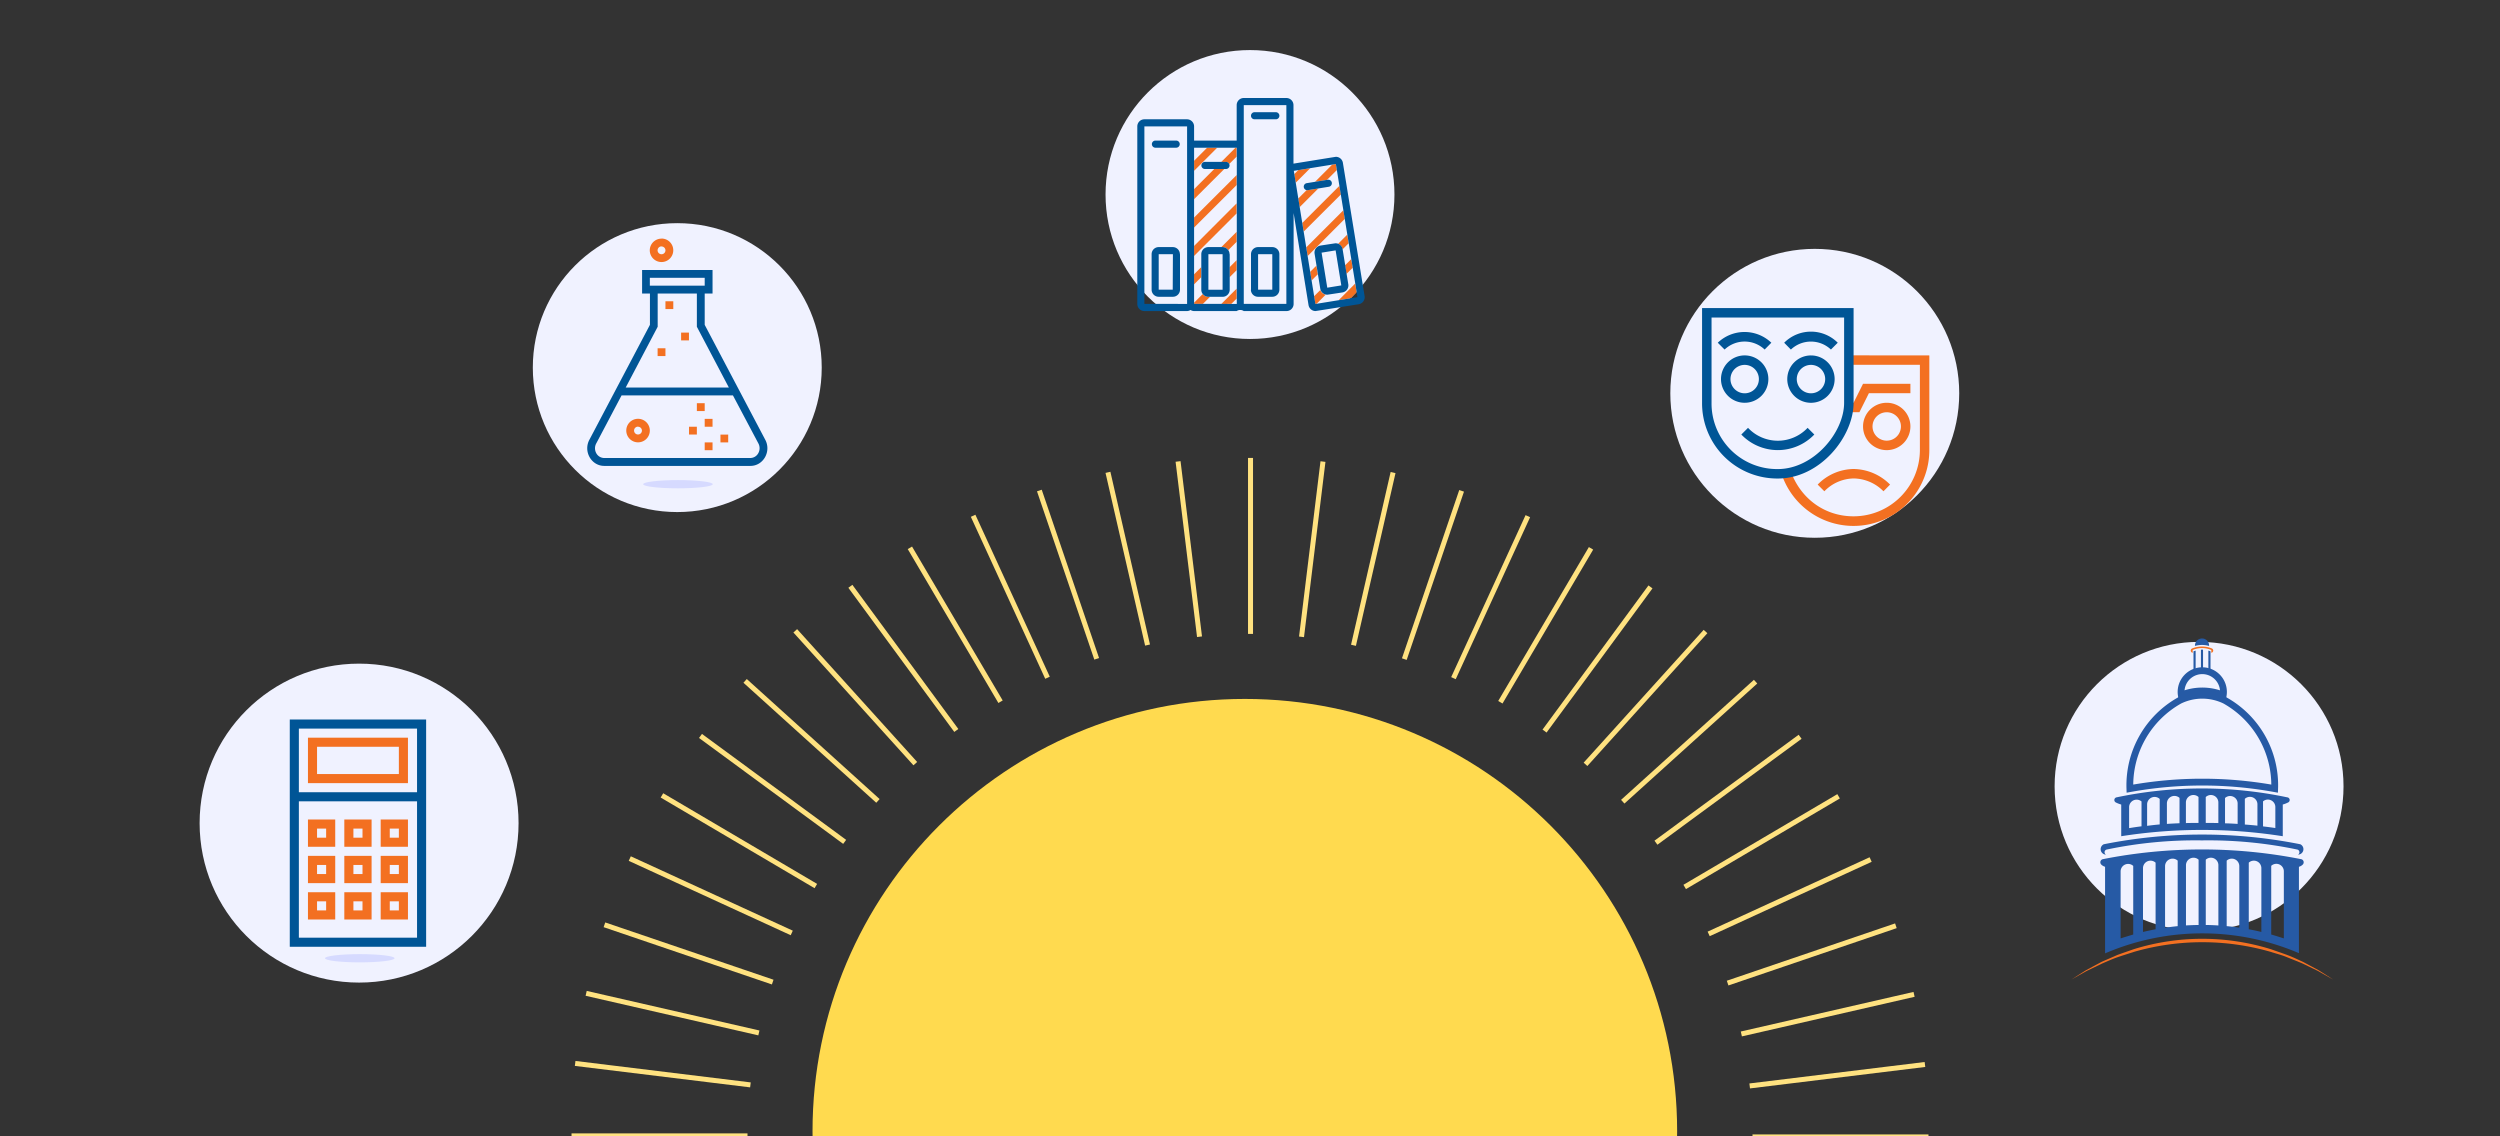 <svg id="Layer_1" data-name="Layer 1" xmlns="http://www.w3.org/2000/svg" xmlns:xlink="http://www.w3.org/1999/xlink" viewBox="0 0 1100 500"><rect x="0" y="0" width="1100" height="500" fill="#333333" stroke="none"/><defs><style>.cls-1{fill:url(#radial-gradient);}.cls-11,.cls-13,.cls-2{fill:none;}.cls-3{fill:#f0f2ff;}.cls-4{fill:#f37021;}.cls-5{fill:#005596;}.cls-6{clip-path:url(#clip-path);}.cls-7{fill:#ffda4f;}.cls-8{clip-path:url(#clip-path-2);}.cls-9{mask:url(#mask);}.cls-10{clip-path:url(#clip-path-3);}.cls-11{stroke:#ffe280;stroke-width:2.2px;}.cls-12{fill:#265aa5;}.cls-13{stroke:#265aa5;stroke-miterlimit:10;stroke-width:3px;}.cls-14{fill:#d6daff;}</style><radialGradient id="radial-gradient" cx="-316.76" cy="1307.94" r="1.47" gradientTransform="matrix(203.76, 0, 0, -203.76, 65093.92, 267006.31)" gradientUnits="userSpaceOnUse"><stop offset="0" stop-color="#fff"/><stop offset="0.43" stop-color="#fff"/><stop offset="0.5" stop-color="#fff"/><stop offset="0.69" stop-color="#fdfdfd"/><stop offset="0.75" stop-color="#f6f6f6"/><stop offset="0.8" stop-color="#ebebeb"/><stop offset="0.84" stop-color="#dadada"/><stop offset="0.87" stop-color="#c4c4c4"/><stop offset="0.9" stop-color="#a8a8a8"/><stop offset="0.93" stop-color="#888"/><stop offset="0.95" stop-color="#626262"/><stop offset="0.98" stop-color="#373737"/><stop offset="1" stop-color="#090909"/><stop offset="1"/></radialGradient><clipPath id="clip-path"><rect class="cls-2" x="357.51" y="307.53" width="380.43" height="192.47"/></clipPath><clipPath id="clip-path-2"><rect class="cls-2" x="250" y="199.8" width="600" height="300.2"/></clipPath><mask id="mask" x="-649.94" y="-553.82" width="2544.93" height="1353.84" maskUnits="userSpaceOnUse"><rect class="cls-1" x="-649.94" y="-553.82" width="2544.93" height="1054.89"/></mask><clipPath id="clip-path-3"><rect class="cls-2" x="250" y="200.02" width="600" height="600"/></clipPath></defs><title>Summer-Academics</title><circle class="cls-3" cx="798.5" cy="173.06" r="63.56"/><path class="cls-4" d="M848.91,156.39v41.66a33.35,33.35,0,0,1-64.69,11.41,30.94,30.94,0,0,0,4-1.28c4.67,11.8,15.12,19,27.37,19a29.19,29.19,0,0,0,29.16-29.17v-37.5H813.49v-4.16Zm-18.75,25a6.25,6.25,0,1,0,6.25,6.25A6.25,6.25,0,0,0,830.16,181.39Zm0-4.17a10.42,10.42,0,1,1-10.42,10.42,10.42,10.42,0,0,1,10.42-10.42Zm1.47,36a23,23,0,0,0-16-6.86,22.41,22.41,0,0,0-15.85,6.86l2.94,2.94a18.35,18.35,0,0,1,12.91-5.64,18.78,18.78,0,0,1,13.1,5.64Zm-9.32-40.2h18.27v-4.16H819.74l-4.16,8.33h-2.09v4.17h4.66Zm0,0h18.27v-4.16H819.74l-4.16,8.33h-2.09v4.17h4.66Z"/><path class="cls-5" d="M778.08,166.8a10.42,10.42,0,1,0-10.42,10.42A10.42,10.42,0,0,0,778.08,166.8Zm-16.67,0a6.25,6.25,0,1,1,6.25,6.25A6.26,6.26,0,0,1,761.41,166.8Zm35.42-10.41a10.42,10.42,0,1,0,10.41,10.41A10.41,10.41,0,0,0,796.83,156.39Zm0,16.66a6.25,6.25,0,1,1,6.25-6.25A6.25,6.25,0,0,1,796.83,173.05Zm-27.7,15.2a18,18,0,0,0,26.22,0l2.95,2.94a22.24,22.24,0,0,1-32.12,0ZM758.82,153.8l-3-3a17.06,17.06,0,0,1,23.57,0l-2.94,3A12.81,12.81,0,0,0,758.82,153.8Zm29.16,0-2.94-3a16.67,16.67,0,0,1,23.57,0l-3,3A12.81,12.81,0,0,0,788,153.8Zm-39.07-18.25v41.67a33.11,33.11,0,0,0,33.33,33.33c18.75,0,33.34-18.54,33.34-33.33V135.55Zm62.5,41.67c0,13.13-13.46,29.17-29.17,29.17a28.86,28.86,0,0,1-29.16-29.17v-37.5h58.33Z"/><g class="cls-6"><path class="cls-7" d="M737.94,497.75c0-105.06-85.16-190.22-190.21-190.22S357.51,392.69,357.51,497.75,442.67,688,547.73,688,737.94,602.8,737.94,497.75"/></g><g class="cls-8"><g class="cls-9"><g class="cls-10"><line class="cls-11" x1="550.23" y1="278.92" x2="550.23" y2="201.49"/><line class="cls-11" x1="527.79" y1="280.16" x2="518.35" y2="203.04"/><line class="cls-11" x1="504.92" y1="283.83" x2="487.5" y2="207.83"/><line class="cls-11" x1="482.54" y1="289.87" x2="457.32" y2="215.83"/><line class="cls-11" x1="460.9" y1="298.21" x2="428.17" y2="226.94"/><line class="cls-11" x1="440.24" y1="308.76" x2="400.35" y2="241.04"/><line class="cls-11" x1="420.77" y1="321.4" x2="374.16" y2="257.97"/><line class="cls-11" x1="402.73" y1="336" x2="349.91" y2="277.56"/><line class="cls-11" x1="386.29" y1="352.4" x2="327.85" y2="299.59"/><line class="cls-11" x1="371.65" y1="370.42" x2="308.22" y2="323.81"/><line class="cls-11" x1="358.97" y1="389.86" x2="291.25" y2="349.97"/><line class="cls-11" x1="348.37" y1="410.5" x2="277.1" y2="377.77"/><line class="cls-11" x1="339.99" y1="432.12" x2="265.95" y2="406.91"/><line class="cls-11" x1="333.91" y1="454.49" x2="257.91" y2="437.07"/><line class="cls-11" x1="330.19" y1="477.35" x2="253.07" y2="467.91"/><line class="cls-11" x1="328.9" y1="499.79" x2="251.47" y2="499.79"/><line class="cls-11" x1="771.1" y1="500.25" x2="848.53" y2="500.25"/><line class="cls-11" x1="769.86" y1="477.81" x2="846.98" y2="468.37"/><line class="cls-11" x1="766.19" y1="454.94" x2="842.19" y2="437.52"/><line class="cls-11" x1="760.15" y1="432.56" x2="834.19" y2="407.34"/><line class="cls-11" x1="751.81" y1="410.92" x2="823.08" y2="378.19"/><line class="cls-11" x1="741.26" y1="390.26" x2="808.98" y2="350.37"/><line class="cls-11" x1="728.62" y1="370.79" x2="792.05" y2="324.18"/><line class="cls-11" x1="714.01" y1="352.75" x2="772.46" y2="299.93"/><line class="cls-11" x1="697.62" y1="336.31" x2="750.43" y2="277.87"/><line class="cls-11" x1="679.6" y1="321.67" x2="726.21" y2="258.24"/><line class="cls-11" x1="660.16" y1="308.99" x2="700.05" y2="241.27"/><line class="cls-11" x1="639.52" y1="298.39" x2="672.25" y2="227.12"/><line class="cls-11" x1="617.9" y1="290.01" x2="643.11" y2="215.97"/><line class="cls-11" x1="595.53" y1="283.93" x2="612.95" y2="207.93"/><line class="cls-11" x1="572.67" y1="280.21" x2="582.11" y2="203.09"/></g></g></g><circle class="cls-3" cx="550" cy="85.59" r="63.56"/><path class="cls-4" d="M541,117.59l3.12-3.13v4.42L541,122Zm-3.13-8.87a3.18,3.18,0,0,1,2.58,1.34l3.67-3.67V102l-6.75,6.75Zm-6.25,21.86a3.1,3.1,0,0,1-2.44-1.18l-3.8,3.8v.5h3.91l3.13-3.12Zm10.17,3.12,2.33-2.33V127l-6.75,6.74Zm-13.29-16.11-3.12,3.12v4.42l3.12-3.13Zm63.94,2.94,2.73-2.72-.62-3.8-2.72,2.72Zm-3-12.89a3.09,3.09,0,0,1,1.25,2l0,.11,2.72-2.72-.61-3.8-4,4A3.18,3.18,0,0,1,589.45,107.64ZM534.27,74.36l-8.87,8.87v4.41l13.28-13.28ZM531.14,65l-5.74,5.74v4.42L535.56,65Zm52.75,14.14,4.32-4.32-.43-2.64-1.61.26L578.62,80Zm5.45,2.63L573,98.1l.62,3.8L590,85.56Zm-10.13,35.11-2.72,2.73.61,3.8,2.73-2.72Zm11.87-24.36-16.33,16.33.61,3.81L591.7,96.31Zm-9,36.61a3.13,3.13,0,0,1-1.13-1.53l-2.76,2.75.55,3.41.55-.09,4-4A3.13,3.13,0,0,1,582.12,129.12Zm14.19-4.36L589,132.1l5.28-.85,2.68-2.69Zm-20.9-41.09a1.29,1.29,0,0,1-.48,0l-3.67,3.67.61,3.81,8.24-8.24Zm-38-12.44h2.06a1.58,1.58,0,0,1,1.43.93l3.26-3.26V65h-.5Zm-12,28.91L544.14,81.4V77L525.4,95.72Zm0,12.49,18.74-18.74V89.48L525.4,108.22Zm45.86-37.78-1.75,1.74.62,3.81,6.4-6.41Z"/><path class="cls-5" d="M541,72.8a1.56,1.56,0,0,1-1.57,1.56h-9.37a1.57,1.57,0,0,1,0-3.13h9.37A1.57,1.57,0,0,1,541,72.8ZM552,52.49h9.37a1.56,1.56,0,0,0,0-3.12H552a1.56,1.56,0,0,0,0,3.12Zm-34.36,9.37h-9.37a1.57,1.57,0,0,0,0,3.13h9.37a1.57,1.57,0,0,0,0-3.13Zm23.43,50v15.62a3.13,3.13,0,0,1-3.13,3.12h-6.25a3.12,3.12,0,0,1-3.12-3.12V111.84a3.12,3.12,0,0,1,3.12-3.12h6.25A3.13,3.13,0,0,1,541,111.84Zm-3.13,0h-6.25v15.62h6.25Zm62.48,18.41a3.13,3.13,0,0,1-2.58,3.59s-18.84,3-19,3a3.07,3.07,0,0,1-1.82-.59,3.15,3.15,0,0,1-1.26-2l-6.57-40.53v40a3.13,3.13,0,0,1-3.13,3.13H547.26a2.77,2.77,0,0,0-3.12,0H525.4a3,3,0,0,1-1.56-.48,3.05,3.05,0,0,1-1.57.48H503.53a3.13,3.13,0,0,1-3.12-3.13V55.62a3.13,3.13,0,0,1,3.12-3.13h18.74a3.13,3.13,0,0,1,3.13,3.13v6.24h18.74V46.25a3.13,3.13,0,0,1,3.12-3.13H566a3.13,3.13,0,0,1,3.13,3.13V72s18.49-3,18.66-3a3.13,3.13,0,0,1,3.08,2.62Zm-78.1,3.45V55.62H503.53V133.7Zm21.87,0V65H525.4V133.7ZM566,46.25H547.26V133.7H566Zm31.29,84.5-9.51-58.58-18.5,3,9.5,58.58ZM586,80.38a1.56,1.56,0,0,0-1.79-1.29l-9.25,1.5a1.56,1.56,0,0,0,.5,3.08l9.25-1.5A1.56,1.56,0,0,0,586,80.38Zm1.67,26.67a3.11,3.11,0,0,1,3.08,2.62l2.5,15.41a3.13,3.13,0,0,1-2.58,3.59s-6.5,1-6.67,1a3.13,3.13,0,0,1-3.08-2.63l-2.5-15.41a3.12,3.12,0,0,1,2.58-3.58S587.45,107.05,587.62,107.05Zm0,3.12-6.17,1,2.5,15.41,6.17-1Zm-68.47,1.67v15.62a3.12,3.12,0,0,1-3.12,3.12h-6.25a3.12,3.12,0,0,1-3.12-3.12V111.84a3.12,3.12,0,0,1,3.12-3.12H516A3.12,3.12,0,0,1,519.15,111.84Zm-3.12,0h-6.25v15.62H516Zm34.36,15.62V111.84a3.12,3.12,0,0,1,3.12-3.12h6.25a3.12,3.12,0,0,1,3.12,3.12v15.62a3.12,3.12,0,0,1-3.12,3.12h-6.25A3.12,3.12,0,0,1,550.39,127.46Zm3.12,0h6.25V111.84h-6.25Z"/><circle class="cls-3" cx="967.59" cy="345.99" r="63.56"/><g id="ARC"><g id="_Group_" data-name="&lt;Group&gt;"><path class="cls-12" d="M1013.24,378.44a1.42,1.42,0,0,1-.06,2,3.91,3.91,0,0,1-1.65.95v38a108.21,108.21,0,0,0-85.3.1V381.38a3.91,3.91,0,0,1-1.65-.95,1.42,1.42,0,0,1-.41-.76,1.39,1.39,0,0,1,1.11-1.64,224.68,224.68,0,0,1,87.19,0A1.35,1.35,0,0,1,1013.24,378.44Zm-8.35,34.46V383.28a3.3,3.3,0,0,0-5.55-2.31v30.21Q1002.13,412,1004.89,412.9ZM995,410.06V381.89a3.3,3.3,0,0,0-5.54-2.32v29.31C991.35,409.22,993.21,409.62,995,410.06Zm-9.71-1.88V381a3.3,3.3,0,0,0-5.55-2.31V407.5Q982.57,407.77,985.33,408.18Zm-9.2-1v-26.6a3.31,3.31,0,0,0-3.42-3.19,3.36,3.36,0,0,0-2.13.87V407C972.43,407,974.28,407.09,976.13,407.21Zm-8.71-.22v-28.7a3.32,3.32,0,0,0-5.55,2.32v26.6C963.72,407.09,965.57,407,967.42,407Zm-9.2.51V378.68a3.31,3.31,0,0,0-5.55,2.31v27.19Q955.43,407.78,958.22,407.5Zm-9.72,1.38V379.57a3.3,3.3,0,0,0-5.54,2.32v28.17C944.79,409.62,946.65,409.22,948.5,408.88Zm-9.84,2.3V381a3.31,3.31,0,0,0-5.55,2.31V412.9Q935.87,412,938.66,411.18Z"/><path class="cls-12" d="M1007.36,351.53a1.19,1.19,0,0,1-.63,1.57,12.68,12.68,0,0,1-2.31.89v13.95a229.38,229.38,0,0,0-71.08,0V354a12.68,12.68,0,0,1-2.31-.89,1.2,1.2,0,0,1,.32-2.29,182.48,182.48,0,0,1,75,0A1.2,1.2,0,0,1,1007.36,351.53Zm-6.21,12.8V355a3.31,3.31,0,0,0-3.42-3.19,3.25,3.25,0,0,0-2,.8v11Q998.42,363.92,1001.15,364.33Zm-7.88-1v-9.53a3.3,3.3,0,0,0-5.54-2.31v11.3Q990.51,363,993.27,363.29Zm-8.71-.77v-9.13a3.31,3.31,0,0,0-5.55-2.31v11.15C980.86,362.3,982.71,362.39,984.56,362.52Zm-8.48-.38V353a3.3,3.3,0,0,0-5.55-2.31V362.1C972.38,362.08,974.23,362.1,976.08,362.14Zm-8.74,0V350.68A3.3,3.3,0,0,0,961.8,353v9.15C963.64,362.1,965.49,362.08,967.34,362.1Zm-8.35.13V351.08a3.31,3.31,0,0,0-5.55,2.31v9.13C955.29,362.39,957.14,362.3,959,362.23Zm-8.72.52v-11.3a3.3,3.3,0,0,0-5.54,2.31v9.53Q947.49,363,950.27,362.75Zm-8,.82v-11a3.3,3.3,0,0,0-4.66.35,3.33,3.33,0,0,0-.8,2v9.38Q939.58,363.91,942.31,363.57Z"/><path class="cls-13" d="M978.92,308.16A42.77,42.77,0,0,1,1000.85,347a178.17,178.17,0,0,0-63.7,0,42.78,42.78,0,0,1,21.93-38.83A22.92,22.92,0,0,1,978.92,308.16Z"/><path class="cls-13" d="M970.42,295.22a9.34,9.34,0,0,1,7.8,10.64,24.14,24.14,0,0,0-18.44,0,9,9,0,0,1,0-2.83A9.33,9.33,0,0,1,970.42,295.22Z"/><path class="cls-12" d="M972,284.22a11.18,11.18,0,0,0-6.21,0,3.11,3.11,0,1,1,6.21,0Z"/><path class="cls-12" d="M971.68,286.27c.31.09.63.19.94.31v8a8.69,8.69,0,0,0-.94-.32v-8Z"/><path class="cls-4" d="M911.43,431q3.2-2.07,6.42-4.11l6.73-3.61c2.31-1.06,4.67-2,7-3.07,2.39-.88,4.81-1.7,7.22-2.55a101.65,101.65,0,0,1,60.4,0c2.41.85,4.83,1.66,7.22,2.55s4.69,2,7,3.07l6.73,3.61q3.23,2,6.42,4.11c-2.22-1.24-4.42-2.5-6.62-3.76l-6.84-3.3c-2.33-1-4.69-1.89-7-2.84s-4.81-1.56-7.21-2.34a108.56,108.56,0,0,0-59.74,0c-2.4.78-4.82,1.52-7.21,2.33s-4.7,1.88-7,2.85l-6.84,3.3Z"/><path class="cls-12" d="M969.34,286.77v7.16c-.31,0-.62,0-.93,0v-8.07l.46,0h0l.45,0Z"/><path class="cls-12" d="M966.08,286.77v7.6c-.32.1-.63.22-.94.35v-8.14c.31-.12.62-.22.94-.31Z"/><path class="cls-4" d="M964.79,286v1.23a1,1,0,0,1-.26-1.91,11.56,11.56,0,0,1,8.7,0,1,1,0,0,1,.58.77,1,1,0,0,1-.84,1.14V286a10.27,10.27,0,0,0-8.18,0Z"/><path class="cls-12" d="M926.85,373.82a1.21,1.21,0,0,0-.78,1.53,1.24,1.24,0,0,0,.55.68,2.39,2.39,0,0,1-.94-4.56,220.87,220.87,0,0,1,86.44,0,2.39,2.39,0,0,1-1,4.56,1.2,1.2,0,0,0,.46-1.65,1.18,1.18,0,0,0-.68-.56,191,191,0,0,0-42.05-4.05h0A190.62,190.62,0,0,0,926.85,373.82Z"/></g></g><circle class="cls-3" cx="158" cy="362.17" r="70.17"/><path class="cls-5" d="M127.5,316.58v100h60v-100Zm56,96h-52v-60h52Zm0-64h-52v-28h52Z"/><path class="cls-4" d="M179.5,324.58h-44v20h44Zm-4,16h-36v-12h36Zm-12,36h-12v12h12Zm-4,8h-4v-4h4Zm20-8h-12v12h12Zm-4,8h-4v-4h4Zm-28-8h-12v12h12Zm-4,8h-4v-4h4Zm20-24h-12v12h12Zm-4,8h-4v-4h4Zm20-8h-12v12h12Zm-4,8h-4v-4h4Zm-28-8h-12v12h12Zm-4,8h-4v-4h4Zm20,24h-12v12h12Zm-4,8h-4v-4h4Zm20-8h-12v12h12Zm-4,8h-4v-4h4Zm-28-8h-12v12h12Zm-4,8h-4v-4h4Z"/><path class="cls-14" d="M173.61,421.63c0,1-6.86,1.81-15.32,1.81S143,422.63,143,421.63s6.86-1.81,15.32-1.81S173.61,420.63,173.61,421.63Z"/><circle class="cls-3" cx="298" cy="161.75" r="63.56"/><path class="cls-5" d="M336.64,193.36l-26.57-50.43V129.14h3.45V118.79h-31v10.35h3.45v13.79l-26.57,50.43c-2.88,5.16.72,11.64,6.49,11.64h64.3C335.92,205,339.52,198.52,336.64,193.36Zm-50.71-71.12h24.14v3.45H285.93Zm3.45,21.54V129.14h17.24v14.64l14.08,26.74H275.3Zm44.2,55.74a4,4,0,0,1-3.43,2h-64.3a4,4,0,0,1-3.43-2,4.49,4.49,0,0,1,0-4.55l11.07-21h49L333.63,195A4.46,4.46,0,0,1,333.58,199.52Z"/><path class="cls-4" d="M320.41,191.21v3.45H317v-3.45Zm-6.89,3.45h-3.45v3.44h3.45v-3.44Zm0-10.35h-3.45v3.45h3.45v-3.45Zm-6.9,3.45h-3.45v3.45h3.45v-3.45Zm3.45-10.35h-3.45v3.45h3.45v-3.45Zm-19-69a1.73,1.73,0,1,0,1.73,1.72A1.72,1.72,0,0,0,291.1,108.45Zm0-3.45a5.17,5.17,0,1,1-5.17,5.17A5.17,5.17,0,0,1,291.1,105Zm-10.34,82.76a1.73,1.73,0,1,0,1.72,1.72A1.73,1.73,0,0,0,280.76,187.76Zm0-3.45a5.18,5.18,0,1,1-5.17,5.17,5.17,5.17,0,0,1,5.17-5.17Zm15.52-51.72h-3.45V136h3.45v-3.44Zm6.89,13.79h-3.45v3.45h3.45v-3.45Zm-10.34,6.9h-3.45v3.44h3.45v-3.44Z"/><path class="cls-14" d="M313.61,213.05c0,1-6.86,1.81-15.32,1.81S283,214.05,283,213.05s6.86-1.81,15.32-1.81S313.61,212.05,313.61,213.05Z"/></svg>